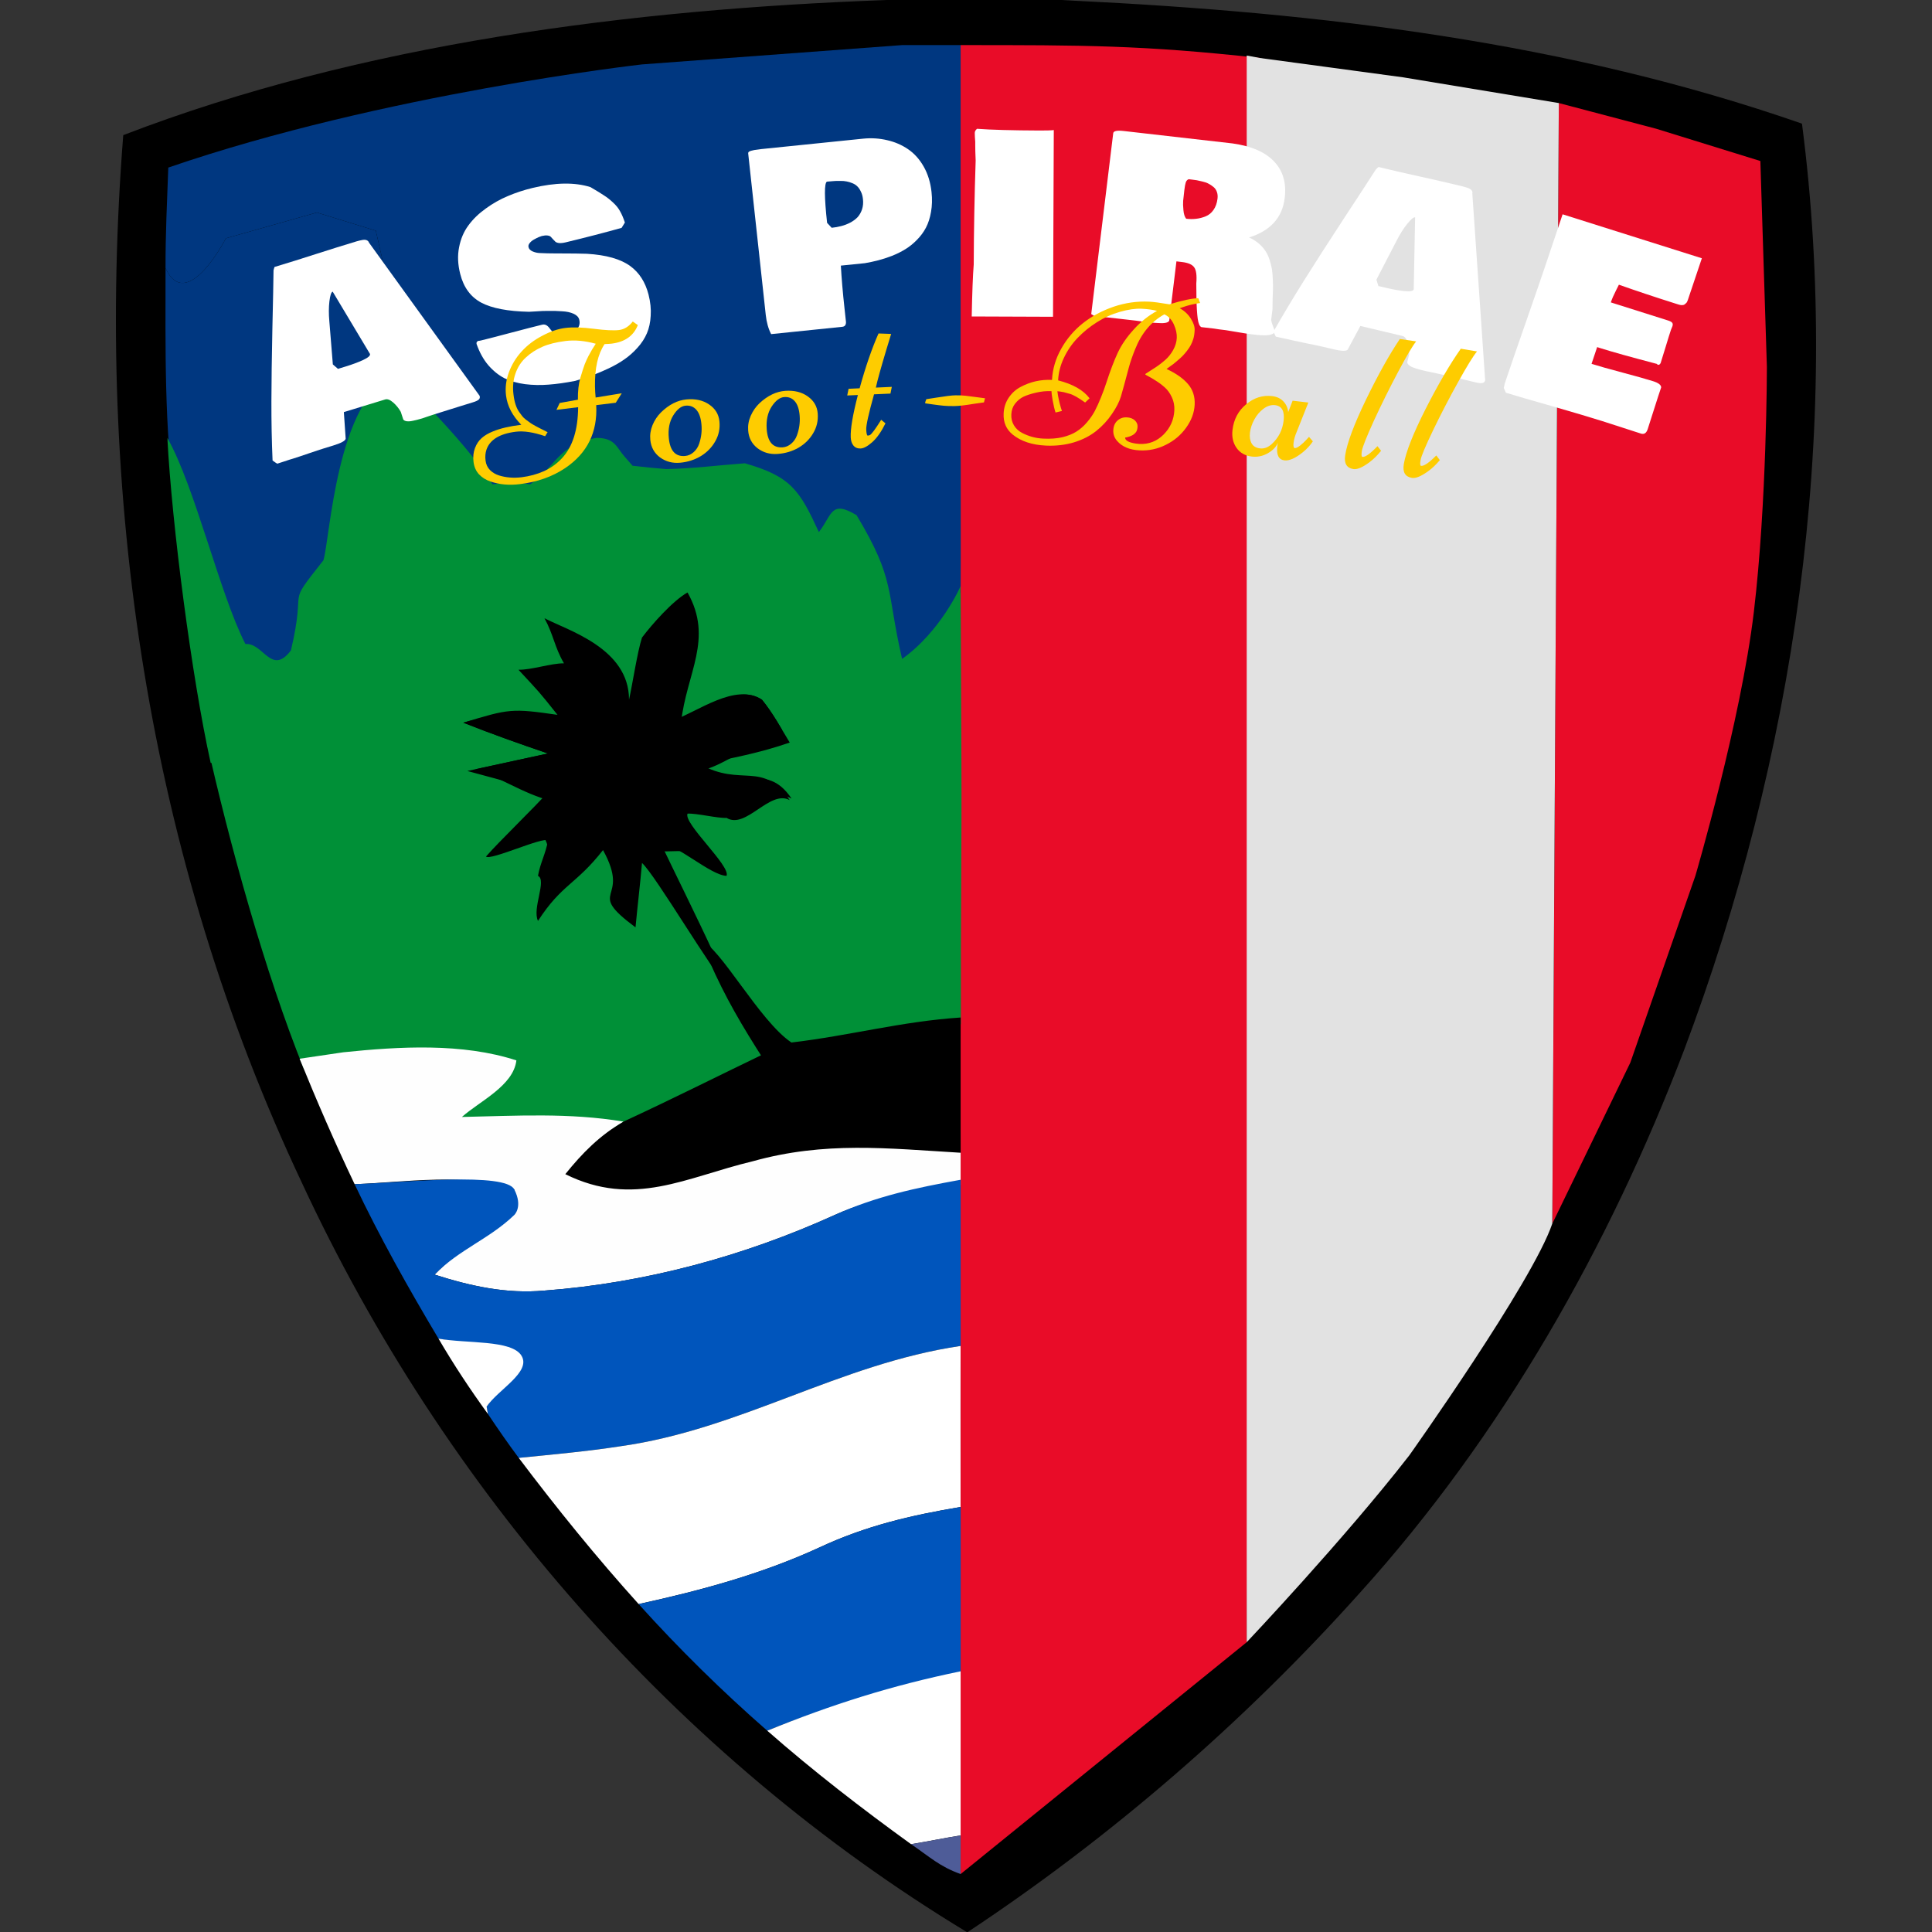 <svg width="50" height="50" viewBox="0 0 50 50" fill="none" xmlns="http://www.w3.org/2000/svg">
<rect x="0" y="0" width="50" height="50" fill="#333333" stroke="none"/>
<g clip-path="url(#clip0_3037_1092)">
<path d="M22.952 0H27.479L27.782 0.017C34.183 0.327 40.56 1.083 46.635 3.2C47.678 11.233 46.43 19.603 43.586 27.17C41.644 32.263 38.868 37.16 35.189 41.227C32.211 44.55 28.775 47.53 25.046 50H25.019C17.483 45.437 11.489 38.537 7.808 30.6C3.813 22.13 2.457 12.783 3.19 3.497C9.373 1.117 16.359 0.24 22.952 0Z" fill="black"/>
<path d="M45.558 4.167L42.866 3.333L40.342 2.667L40.174 31.667L42.193 27.5L43.876 22.667C43.876 22.667 45.053 18.667 45.39 15.833C45.727 13 45.727 9.5 45.727 9.5L45.558 4.167Z" fill="#E90C28"/>
<path d="M24.861 48.5L24.861 1.167C28.058 1.167 29.572 1.167 32.601 1.5L32.265 42.5L24.861 48.5Z" fill="#E90C28"/>
<path d="M16.615 1.667L23.346 1.167H24.86V10.429C24.86 10.429 24.867 14.997 24.86 15.333C24.86 15.333 23.107 18.143 22.673 18L22 13.667L21.566 14.167L20.822 14L20.317 12.833L19.927 12.533L18.971 12.333H18.634L18.367 12.162L17.456 12.333L17.241 12.533L16.783 12.333L16.279 12.14L15.999 11.933L15.531 11.667L14.932 12.14L13.923 12.667L13.25 13L11.486 13.667L9.726 5.97L8.201 5.5L5.846 6.167C5.846 6.167 4.836 8.13 4.284 6.94C4.281 6.073 4.324 5.203 4.355 4.337C9.928 2.42 16.615 1.667 16.615 1.667Z" fill="#003780"/>
<path d="M4.284 6.94C4.836 8.13 5.846 6.167 5.846 6.167L8.201 5.5L9.726 5.97L11.486 13.667C11.486 13.667 8.047 15.627 7.609 17.293C7.205 17.207 6.798 17.12 6.391 17.037C5.724 15.74 5.25 14.363 4.53 13.09C4.247 11.04 4.284 9.003 4.284 6.94Z" fill="#003780"/>
<path d="M10.221 9.667C10.221 9.667 11.991 11.333 12.745 12.533C13.317 12.463 13.721 12.533 13.721 12.533C14.37 12.113 14.428 11.5 15.437 11.333C15.922 11.333 15.952 11.58 16.164 11.817L16.37 12.053C16.659 12.087 16.952 12.117 17.241 12.14C17.924 12.127 18.598 12.04 19.277 11.99C20.476 12.333 20.694 12.69 21.192 13.77C21.539 13.327 21.495 12.927 22.168 13.333C23.178 15.017 22.932 15.26 23.346 17.053C24.356 16.333 24.861 15.167 24.861 15.167C24.861 15.167 24.766 17.467 24.527 18.63C23.07 18.677 21.758 18.453 20.438 19.217C20.21 18.843 19.998 18.447 19.718 18.107C19.028 17.66 18.069 18.417 17.389 18.657C17.531 17.37 16.784 19.333 16.784 19.333L16.279 18.897L15.36 17.333C15.595 17.763 14.512 16.633 14.758 17.053C14.424 17.05 14.929 18.113 14.596 18.107C15.155 18.71 14.848 18.253 15.36 18.897C14.179 18.727 13.179 18.34 11.991 18.703C12.715 18.99 13.445 19.25 14.182 19.5C13.485 19.65 12.789 19.803 12.095 19.953C10.012 19.367 7.603 19.733 5.452 19.743C4.964 17.54 4.449 13.587 4.331 11.333C5.052 12.607 5.684 15.37 6.351 16.667C6.815 16.63 7.024 17.5 7.529 16.833C7.953 15.04 7.36 15.78 8.37 14.5C8.542 13.943 8.706 10.333 10.221 9.667Z" fill="#009037"/>
<path d="M24.814 15.34L24.861 15.333C24.861 15.333 24.874 18.263 24.881 19.667C24.891 21.883 24.861 23.983 24.867 26.203V26.507C23.343 26.607 21.879 27.003 20.371 27.18C19.54 26.623 18.355 24.867 18.355 24.867C18.769 25.813 19.207 26.553 19.765 27.423C18.517 28.023 17.282 28.647 16.023 29.227C14.62 28.993 12.812 28.97 11.399 29C11.86 28.59 13.176 28.3 13.253 27.643C11.857 27.187 10.221 27.283 8.774 27.433C8.397 27.487 8.242 27.61 7.865 27.667C6.859 25.177 5.923 21.783 5.341 19.167C7.491 19.157 9.989 19.247 12.072 19.833C12.836 20.037 13.516 20.547 14.286 20.73C13.926 21.137 13.775 21.26 13.418 21.667C13.536 21.78 13.973 21.39 14.091 21.5C14.027 21.857 14.307 21.647 14.091 22.5C14.327 22.613 13.856 23.387 14.091 23.5C14.71 22.543 15.347 21.807 16.05 20.907C16.797 22.263 16.38 19.673 16.615 21.167C16.662 20.66 16.992 22.03 16.992 22.03C17.813 23.138 18.786 25.39 18.786 25.39C18.786 25.39 17.413 22.917 16.992 22.03C17.406 22.043 17.379 22.017 17.793 22.03C17.904 21.773 17.346 20.987 17.457 20.73C17.692 20.717 18.12 20.513 18.355 20.5C18.86 20.807 19.967 20.387 20.486 20.667C19.785 19.627 19.075 20.58 18.012 19.98C18.796 19.833 19.617 19.093 20.371 18.83C21.69 18.067 22.899 18.38 24.356 18.333C24.595 17.17 24.783 16.527 24.814 15.34Z" fill="#009037"/>
<path d="M40.173 31.667L40.342 2.667L36.303 2L32.601 1.5L32.265 1.437V22V42.5C32.265 42.5 34.789 39.833 36.471 37.667C36.471 37.667 39.669 33.167 40.173 31.667Z" fill="#E2E2E2"/>
<path d="M18.13 24.333C18.635 24.5 19.651 26.423 20.482 26.98C21.99 26.803 23.336 26.433 24.861 26.333C24.857 27.533 24.857 28.637 24.861 29.833C22.963 29.72 21.351 29.533 19.483 30.053C17.753 30.467 16.403 31.267 14.63 30.387C15.074 29.837 15.515 29.39 16.134 29.027C17.393 28.447 18.628 27.823 19.876 27.223C19.318 26.353 18.011 24.294 18.13 24.333Z" fill="black"/>
<path d="M8.885 27.233C10.332 27.083 11.967 26.987 13.364 27.443C13.287 28.1 12.415 28.497 11.954 28.907C13.367 28.877 14.73 28.793 16.134 29.027C15.515 29.39 15.074 29.837 14.63 30.387C16.403 31.267 17.753 30.467 19.483 30.053C21.35 29.533 22.962 29.72 24.861 29.833C24.861 30.043 24.861 30.457 24.861 30.667C23.703 30.877 22.68 30.957 21.603 31.443C19.247 32.513 16.679 33.207 14.091 33.4C13.105 33.49 12.176 33.283 11.247 32.987C11.877 32.337 12.644 31.853 13.29 31.23L13.31 30.783C12.055 30.34 10.49 30.597 9.178 30.647C8.669 29.58 8.198 28.493 7.754 27.4C8.131 27.343 8.508 27.287 8.885 27.233Z" fill="#FEFEFE"/>
<path d="M9.177 30.647C10.49 30.597 13.081 30.333 13.31 30.783C13.539 31.233 13.31 31.443 13.31 31.443C12.664 32.067 11.877 32.337 11.247 32.987C12.176 33.283 13.105 33.49 14.091 33.4C16.679 33.207 19.247 32.513 21.603 31.443C22.68 30.957 23.703 30.742 24.861 30.532V34.833C21.721 35.297 19.173 36.993 16.05 37.43C15.181 37.563 14.3 37.643 13.425 37.73C13.149 37.36 12.886 36.98 12.627 36.593L12.593 36.403C12.89 35.963 13.199 35.53 13.499 35.09C12.785 34.927 12.068 34.777 11.348 34.643C10.571 33.34 9.827 32.017 9.177 30.647Z" fill="#0055BC"/>
<path d="M11.348 34.643C12.069 34.777 13.25 34.667 13.499 35.09C13.748 35.513 12.89 35.963 12.594 36.403L12.627 36.593C12.169 35.963 11.742 35.317 11.348 34.643Z" fill="white"/>
<path d="M24.86 34.833C24.86 34.833 24.857 37.613 24.86 39C23.558 39.22 22.41 39.487 21.209 40.047C19.711 40.737 18.133 41.163 16.528 41.513C15.434 40.3 14.407 39.033 13.425 37.73C14.3 37.643 15.181 37.563 16.05 37.43C19.173 36.993 21.721 35.297 24.86 34.833Z" fill="white"/>
<path d="M24.861 39C24.861 39 24.864 41.91 24.861 43.334C23.08 43.7 21.539 44.107 19.856 44.79C18.682 43.764 17.571 42.67 16.528 41.514C18.133 41.163 19.711 40.737 21.209 40.047C22.41 39.487 23.558 39.22 24.861 39Z" fill="#0055BC"/>
<path d="M17.793 15.333C18.473 16.537 17.766 17.417 17.625 18.703C18.305 18.463 19.028 17.66 19.718 18.107C19.997 18.447 20.21 18.843 20.438 19.217C19.684 19.48 18.907 19.633 18.123 19.78C19.186 20.38 19.738 19.667 20.438 20.707C19.92 20.427 19.308 21.473 18.803 21.167C18.567 21.18 18.029 21.043 17.793 21.057C17.682 21.313 18.914 22.41 18.803 22.667C18.389 22.653 17.517 21.843 17.103 21.83C17.389 22.432 18.051 23.766 18.466 24.667C18.663 25.093 18.656 25.221 18.803 25.5C18.449 25.173 16.972 22.66 16.615 22.333C16.572 22.84 16.494 23.493 16.447 24C15.101 23 16.353 23.357 15.606 22C14.902 22.9 14.542 22.877 13.923 23.833C13.768 23.507 14.158 22.78 13.923 22.667C13.987 22.313 14.118 22.11 14.182 21.753C14.064 21.643 12.694 22.28 12.577 22.167C12.933 21.76 13.822 20.907 14.182 20.5C13.411 20.317 12.859 20.157 12.095 19.953C12.789 19.803 13.485 19.65 14.182 19.5C13.445 19.25 12.715 18.99 11.991 18.703C13.179 18.34 13.246 18.33 14.428 18.5C13.916 17.857 13.977 17.937 13.418 17.333C13.751 17.34 14.263 17.163 14.596 17.167C14.35 16.747 14.327 16.43 14.091 16C14.687 16.313 16.279 16.773 16.279 18.107C16.366 17.727 16.494 16.87 16.615 16.5C16.881 16.147 17.41 15.55 17.793 15.333Z" fill="black"/>
<path d="M24.861 43.253V47.5C24.386 47.577 24.05 47.65 23.578 47.727C22.296 46.8 21.044 45.833 19.856 44.79C21.539 44.107 23.08 43.62 24.861 43.253Z" fill="white"/>
<path d="M24.861 47.5V48.5C24.316 48.307 24.056 48.05 23.578 47.727C24.05 47.65 24.386 47.577 24.861 47.5Z" fill="#4E5C98"/>
<path d="M7.054 11.918C7.032 11.419 7.023 10.909 7.024 10.387C7.025 9.866 7.034 9.241 7.049 8.512C7.066 7.78 7.076 7.275 7.079 6.996C7.091 6.948 7.099 6.919 7.105 6.909L7.627 6.749C7.749 6.712 7.928 6.655 8.165 6.578C8.402 6.501 8.581 6.444 8.704 6.407L9.225 6.247C9.256 6.238 9.282 6.231 9.304 6.226C9.325 6.22 9.35 6.215 9.38 6.21C9.411 6.205 9.435 6.204 9.455 6.207C9.476 6.209 9.495 6.217 9.513 6.229C9.53 6.241 9.543 6.258 9.55 6.28L12.412 10.243C12.425 10.283 12.418 10.315 12.392 10.339C12.368 10.364 12.315 10.389 12.232 10.414L11.946 10.502C11.863 10.527 11.741 10.566 11.578 10.617C11.415 10.669 11.292 10.708 11.209 10.733C11.184 10.741 11.134 10.758 11.058 10.783C10.985 10.81 10.922 10.83 10.869 10.844C10.818 10.86 10.759 10.874 10.693 10.888C10.629 10.903 10.575 10.908 10.53 10.902C10.487 10.897 10.456 10.882 10.437 10.857L10.372 10.658C10.319 10.564 10.252 10.483 10.173 10.414C10.094 10.346 10.026 10.32 9.968 10.338L8.899 10.665L8.946 11.353C8.938 11.408 8.83 11.467 8.621 11.531L8.373 11.607C8.284 11.635 8.152 11.678 7.978 11.738C7.804 11.798 7.673 11.841 7.584 11.869L7.497 11.895C7.464 11.905 7.411 11.922 7.339 11.947C7.27 11.97 7.215 11.988 7.176 12C7.154 11.989 7.113 11.962 7.054 11.918ZM8.614 9.431L8.747 9.546L8.952 9.483C9.118 9.432 9.266 9.377 9.397 9.317C9.529 9.255 9.588 9.203 9.575 9.16L8.61 7.548C8.573 7.559 8.544 7.643 8.525 7.799C8.507 7.955 8.506 8.125 8.523 8.31L8.614 9.431Z" fill="white"/>
<path d="M14.887 9.857C14.636 9.906 14.407 9.939 14.2 9.954C13.995 9.971 13.79 9.967 13.587 9.942C13.385 9.915 13.208 9.863 13.054 9.788C12.902 9.709 12.762 9.596 12.635 9.449C12.51 9.301 12.41 9.12 12.334 8.903C12.324 8.865 12.34 8.837 12.38 8.821C12.394 8.822 12.415 8.819 12.445 8.812C12.62 8.77 12.884 8.701 13.238 8.607C13.592 8.514 13.856 8.445 14.031 8.403C14.075 8.393 14.114 8.399 14.147 8.421C14.179 8.442 14.207 8.47 14.232 8.508C14.259 8.543 14.289 8.578 14.32 8.614C14.353 8.647 14.4 8.671 14.46 8.687C14.521 8.701 14.594 8.697 14.678 8.677C14.782 8.652 14.865 8.603 14.929 8.529C14.994 8.452 15.015 8.366 14.99 8.27C14.974 8.207 14.925 8.156 14.844 8.12C14.763 8.083 14.663 8.061 14.543 8.056C14.424 8.047 14.312 8.044 14.205 8.046C14.1 8.045 13.992 8.049 13.883 8.058C13.773 8.065 13.709 8.069 13.691 8.069C13.144 8.057 12.733 7.979 12.456 7.833C12.181 7.686 11.999 7.439 11.911 7.092C11.848 6.847 11.838 6.616 11.881 6.4C11.923 6.181 12.004 5.993 12.122 5.834C12.239 5.673 12.39 5.527 12.573 5.396C12.756 5.263 12.948 5.155 13.148 5.072C13.348 4.987 13.559 4.918 13.782 4.864C14.374 4.722 14.873 4.714 15.28 4.842C15.44 4.935 15.558 5.008 15.634 5.059C15.711 5.108 15.788 5.168 15.865 5.241C15.944 5.313 16.005 5.388 16.047 5.467C16.091 5.543 16.133 5.641 16.172 5.759L16.087 5.897C15.659 6.017 15.177 6.142 14.639 6.272C14.572 6.288 14.515 6.294 14.47 6.29C14.426 6.285 14.394 6.273 14.373 6.255C14.355 6.235 14.335 6.215 14.314 6.194C14.295 6.172 14.277 6.152 14.258 6.133C14.242 6.113 14.213 6.1 14.171 6.095C14.132 6.089 14.082 6.094 14.021 6.108C14.004 6.113 13.977 6.122 13.941 6.137C13.906 6.152 13.866 6.173 13.819 6.199C13.774 6.223 13.737 6.254 13.708 6.291C13.679 6.326 13.669 6.362 13.679 6.399C13.69 6.444 13.724 6.479 13.78 6.505C13.838 6.53 13.895 6.544 13.952 6.548C14.009 6.552 14.079 6.554 14.162 6.556C14.245 6.556 14.296 6.556 14.317 6.558C14.805 6.559 15.096 6.563 15.192 6.568C15.689 6.598 16.063 6.704 16.313 6.887C16.545 7.057 16.701 7.302 16.784 7.623C16.833 7.817 16.852 8 16.84 8.172C16.831 8.344 16.798 8.495 16.742 8.625C16.686 8.756 16.606 8.88 16.501 8.996C16.397 9.112 16.286 9.212 16.168 9.294C16.053 9.376 15.918 9.454 15.762 9.529C15.607 9.603 15.461 9.664 15.326 9.712C15.193 9.761 15.047 9.81 14.887 9.857Z" fill="white"/>
<path d="M19.818 8.153L19.363 3.969C19.361 3.955 19.366 3.942 19.378 3.93C19.392 3.918 19.414 3.908 19.444 3.901C19.474 3.894 19.499 3.888 19.52 3.883C19.544 3.879 19.576 3.875 19.617 3.87C19.66 3.864 19.689 3.86 19.704 3.858L22.334 3.589C22.549 3.567 22.757 3.58 22.956 3.627C23.156 3.672 23.337 3.75 23.499 3.86C23.662 3.971 23.797 4.121 23.905 4.311C24.013 4.501 24.081 4.721 24.108 4.97C24.128 5.154 24.123 5.325 24.095 5.482C24.068 5.64 24.024 5.777 23.963 5.893C23.903 6.007 23.825 6.112 23.729 6.209C23.634 6.306 23.535 6.386 23.431 6.449C23.328 6.513 23.213 6.57 23.086 6.621C22.958 6.67 22.839 6.709 22.729 6.737C22.62 6.765 22.505 6.79 22.383 6.811L21.761 6.874C21.78 7.205 21.811 7.574 21.856 7.982L21.894 8.334C21.896 8.41 21.863 8.452 21.796 8.458L19.957 8.647C19.885 8.508 19.839 8.343 19.818 8.153ZM21.405 5.767L21.524 5.895C21.612 5.886 21.696 5.871 21.774 5.85C21.855 5.829 21.932 5.799 22.007 5.76C22.081 5.72 22.144 5.674 22.195 5.62C22.245 5.564 22.284 5.496 22.31 5.417C22.336 5.336 22.344 5.248 22.333 5.152C22.325 5.078 22.308 5.014 22.28 4.96C22.254 4.903 22.224 4.859 22.19 4.826C22.158 4.792 22.114 4.763 22.06 4.741C22.007 4.719 21.957 4.704 21.911 4.696C21.866 4.686 21.809 4.681 21.739 4.682C21.671 4.681 21.614 4.682 21.569 4.687C21.526 4.689 21.469 4.694 21.4 4.701C21.331 4.742 21.332 5.097 21.405 5.767Z" fill="white"/>
<path d="M25.148 8.19C25.16 7.577 25.177 7.129 25.2 6.845C25.203 5.961 25.22 5.064 25.25 4.154C25.242 3.977 25.239 3.847 25.239 3.763L25.239 3.668C25.231 3.575 25.227 3.499 25.227 3.44C25.227 3.4 25.247 3.365 25.286 3.333C25.642 3.36 26.185 3.375 26.914 3.378C27.088 3.378 27.207 3.375 27.272 3.366L27.252 8.198L25.148 8.19Z" fill="white"/>
<path d="M32.954 8.629C32.901 8.669 32.797 8.685 32.643 8.676C32.491 8.667 32.305 8.643 32.085 8.605C31.864 8.567 31.746 8.548 31.731 8.546C31.585 8.529 31.479 8.515 31.415 8.503L31.092 8.466C31.046 8.446 31.015 8.374 30.997 8.249C30.98 8.122 30.968 7.942 30.964 7.711C30.962 7.477 30.96 7.353 30.96 7.338C30.977 7.13 30.959 6.991 30.906 6.919C30.854 6.845 30.748 6.799 30.588 6.781L30.446 6.764L30.26 8.295C30.253 8.32 30.228 8.338 30.185 8.35C30.142 8.362 30.081 8.366 30.003 8.361C29.927 8.359 29.858 8.354 29.798 8.347C29.74 8.343 29.662 8.334 29.565 8.321C29.468 8.307 29.409 8.3 29.388 8.297L28.922 8.244C28.659 8.214 28.461 8.193 28.326 8.182C28.298 8.166 28.269 8.148 28.241 8.128L28.81 3.448C28.817 3.39 28.907 3.37 29.079 3.39L31.899 3.712C32.387 3.781 32.745 3.936 32.973 4.179C33.204 4.421 33.296 4.737 33.248 5.126C33.187 5.632 32.879 5.972 32.325 6.146C32.418 6.186 32.5 6.237 32.572 6.298C32.643 6.359 32.701 6.423 32.745 6.49C32.79 6.554 32.826 6.631 32.855 6.719C32.883 6.807 32.904 6.889 32.917 6.964C32.929 7.04 32.937 7.129 32.94 7.231C32.945 7.333 32.947 7.421 32.944 7.495C32.942 7.569 32.938 7.658 32.935 7.761C32.933 7.863 32.932 7.943 32.932 8.003L32.898 8.279C32.901 8.313 32.914 8.362 32.939 8.426C32.966 8.491 32.982 8.538 32.987 8.569C32.982 8.611 32.971 8.63 32.954 8.629ZM30.651 4.918C30.636 5.043 30.625 5.137 30.62 5.198C30.615 5.258 30.617 5.339 30.627 5.44C30.636 5.541 30.66 5.614 30.698 5.661C30.789 5.672 30.875 5.672 30.957 5.662C31.041 5.653 31.124 5.631 31.204 5.598C31.285 5.565 31.352 5.51 31.405 5.433C31.46 5.355 31.495 5.258 31.509 5.143C31.517 5.078 31.512 5.021 31.494 4.97C31.476 4.917 31.447 4.873 31.405 4.839C31.363 4.804 31.321 4.776 31.277 4.754C31.236 4.731 31.184 4.712 31.12 4.698C31.059 4.683 31.01 4.672 30.973 4.665C30.937 4.659 30.893 4.653 30.841 4.647L30.764 4.638C30.73 4.649 30.704 4.676 30.688 4.719C30.674 4.762 30.662 4.828 30.651 4.918Z" fill="white"/>
<path d="M32.958 8.581C33.206 8.144 33.471 7.702 33.75 7.257C34.029 6.811 34.37 6.281 34.773 5.665C35.178 5.048 35.457 4.621 35.608 4.384C35.644 4.349 35.667 4.328 35.677 4.322L36.209 4.448C36.333 4.477 36.517 4.518 36.761 4.572C37.004 4.625 37.188 4.666 37.312 4.696L37.844 4.821C37.876 4.829 37.902 4.836 37.922 4.843C37.943 4.848 37.968 4.856 37.997 4.867C38.025 4.878 38.047 4.89 38.062 4.902C38.078 4.915 38.091 4.931 38.1 4.95C38.108 4.969 38.11 4.99 38.104 5.013L38.436 9.84C38.426 9.881 38.403 9.905 38.368 9.912C38.334 9.921 38.275 9.916 38.191 9.896L37.9 9.827C37.815 9.807 37.69 9.779 37.523 9.741C37.355 9.704 37.23 9.675 37.145 9.655C37.12 9.649 37.068 9.638 36.989 9.622C36.913 9.608 36.848 9.594 36.796 9.579C36.743 9.567 36.685 9.55 36.621 9.528C36.559 9.509 36.51 9.486 36.474 9.458C36.441 9.433 36.422 9.404 36.419 9.373L36.469 9.171C36.474 9.063 36.461 8.961 36.43 8.862C36.399 8.764 36.353 8.708 36.294 8.694L35.206 8.436L34.878 9.048C34.843 9.092 34.718 9.088 34.505 9.038L34.252 8.978C34.162 8.957 34.026 8.928 33.845 8.892C33.664 8.855 33.529 8.826 33.438 8.805L33.349 8.784C33.316 8.776 33.262 8.764 33.187 8.749C33.115 8.734 33.059 8.722 33.019 8.712C33.006 8.692 32.986 8.648 32.958 8.581ZM35.621 7.238L35.674 7.403L35.883 7.452C36.051 7.492 36.208 7.519 36.351 7.534C36.498 7.547 36.576 7.532 36.587 7.489L36.623 5.625C36.585 5.616 36.516 5.673 36.416 5.797C36.318 5.921 36.226 6.066 36.142 6.233L35.621 7.238Z" fill="white"/>
<path d="M38.942 9.929L38.98 9.815C39.095 9.472 39.269 8.968 39.502 8.302C39.734 7.636 39.908 7.132 40.023 6.789L40.44 5.546L44.044 6.684L43.713 7.669C43.711 7.675 43.706 7.69 43.698 7.714C43.69 7.738 43.685 7.754 43.682 7.762C43.679 7.77 43.673 7.784 43.664 7.806C43.655 7.825 43.646 7.838 43.637 7.844C43.631 7.851 43.619 7.86 43.604 7.873C43.591 7.885 43.577 7.891 43.563 7.893C43.548 7.896 43.53 7.896 43.507 7.896C43.485 7.893 43.462 7.888 43.437 7.88L43.35 7.853C42.816 7.684 42.331 7.522 41.897 7.368C41.882 7.398 41.858 7.446 41.825 7.511C41.794 7.574 41.767 7.631 41.744 7.681C41.723 7.73 41.704 7.778 41.688 7.826L43.162 8.292C43.224 8.311 43.262 8.332 43.278 8.355C43.293 8.377 43.295 8.407 43.282 8.443C43.279 8.453 43.273 8.468 43.263 8.49C43.254 8.511 43.247 8.527 43.244 8.537C43.212 8.633 43.167 8.776 43.11 8.966C43.053 9.156 43.009 9.299 42.977 9.396C42.957 9.434 42.934 9.448 42.907 9.44C42.894 9.436 42.885 9.429 42.88 9.418C42.217 9.244 41.728 9.108 41.415 9.009L41.334 8.983L41.189 9.416C41.373 9.474 41.641 9.55 41.993 9.643C42.347 9.737 42.611 9.812 42.784 9.866C42.92 9.909 42.989 9.962 42.991 10.025L42.915 10.253C42.883 10.349 42.837 10.492 42.778 10.681C42.719 10.871 42.673 11.014 42.641 11.11C42.607 11.21 42.549 11.247 42.467 11.221C42.359 11.187 42.195 11.134 41.972 11.061C41.75 10.989 41.581 10.935 41.466 10.898C41.168 10.804 40.741 10.677 40.183 10.516C39.624 10.358 39.221 10.241 38.973 10.164L38.918 10.041C38.929 9.982 38.937 9.945 38.942 9.929Z" fill="white"/>
<path d="M16.376 8.321L16.507 8.413C16.399 8.69 16.173 8.85 15.831 8.893C15.789 8.898 15.728 8.902 15.647 8.905C15.473 9.163 15.39 9.529 15.398 10.004C15.4 10.103 15.406 10.198 15.415 10.288L16.091 10.178L15.936 10.423L15.43 10.485C15.467 11.186 15.199 11.729 14.626 12.115C14.296 12.336 13.907 12.474 13.456 12.529C13.18 12.564 12.925 12.541 12.693 12.461C12.574 12.421 12.476 12.359 12.396 12.275C12.318 12.19 12.271 12.083 12.255 11.954C12.239 11.824 12.251 11.706 12.292 11.597C12.333 11.489 12.391 11.402 12.466 11.337C12.541 11.27 12.638 11.213 12.757 11.165C12.945 11.087 13.19 11.03 13.491 10.993C13.262 10.762 13.13 10.51 13.096 10.236C13.071 10.036 13.096 9.835 13.171 9.633C13.246 9.432 13.356 9.252 13.501 9.094C13.646 8.934 13.824 8.799 14.033 8.69C14.243 8.578 14.443 8.51 14.632 8.487C14.824 8.463 15.068 8.471 15.367 8.509C15.666 8.547 15.884 8.558 16.02 8.541C16.155 8.525 16.274 8.451 16.376 8.321ZM12.589 11.639C12.561 11.725 12.553 11.818 12.566 11.918C12.578 12.018 12.617 12.1 12.682 12.166C12.746 12.23 12.825 12.276 12.917 12.305C13.098 12.361 13.293 12.376 13.5 12.351C13.707 12.325 13.9 12.273 14.079 12.193C14.258 12.111 14.413 11.999 14.545 11.857C14.819 11.564 14.958 11.124 14.962 10.538L14.401 10.607L14.485 10.429L14.956 10.344C14.953 10.123 14.974 9.935 15.018 9.783C15.062 9.631 15.101 9.512 15.132 9.428C15.166 9.343 15.2 9.269 15.234 9.205C15.291 9.097 15.352 8.994 15.418 8.896C15.138 8.819 14.877 8.795 14.635 8.825C14.395 8.855 14.195 8.905 14.034 8.976C13.873 9.046 13.732 9.138 13.61 9.251C13.488 9.362 13.398 9.501 13.34 9.668C13.281 9.834 13.264 10.017 13.29 10.217C13.314 10.413 13.364 10.563 13.439 10.666C13.469 10.706 13.494 10.74 13.515 10.769C13.537 10.798 13.57 10.83 13.615 10.864C13.661 10.897 13.697 10.923 13.723 10.943C13.75 10.962 13.793 10.989 13.852 11.021C13.93 11.063 13.999 11.099 14.062 11.129C14.124 11.16 14.157 11.177 14.161 11.18C14.164 11.181 14.168 11.183 14.172 11.184L14.108 11.289C13.807 11.186 13.554 11.147 13.349 11.173C12.93 11.225 12.677 11.38 12.589 11.639Z" fill="#FECC00"/>
<path d="M16.83 11.385C16.817 11.255 16.836 11.128 16.887 11.002C16.94 10.875 17.013 10.765 17.106 10.673C17.312 10.471 17.531 10.36 17.763 10.337C17.995 10.315 18.191 10.358 18.351 10.467C18.512 10.575 18.601 10.722 18.619 10.907C18.637 11.09 18.602 11.26 18.513 11.417C18.426 11.573 18.303 11.701 18.144 11.8C17.984 11.897 17.805 11.956 17.606 11.975C17.409 11.994 17.235 11.948 17.083 11.839C16.933 11.728 16.849 11.576 16.83 11.385ZM17.734 11.8C17.815 11.792 17.887 11.759 17.952 11.701C18.018 11.642 18.066 11.569 18.094 11.483C18.15 11.317 18.17 11.15 18.153 10.98C18.137 10.811 18.093 10.686 18.022 10.606C17.95 10.524 17.857 10.488 17.742 10.499C17.627 10.51 17.52 10.595 17.421 10.755C17.324 10.914 17.286 11.109 17.309 11.339C17.341 11.67 17.483 11.824 17.734 11.8Z" fill="#FECC00"/>
<path d="M19.362 11.138C19.353 11.008 19.375 10.882 19.43 10.758C19.486 10.632 19.562 10.524 19.657 10.434C19.868 10.238 20.09 10.132 20.322 10.115C20.555 10.099 20.75 10.147 20.907 10.26C21.065 10.372 21.15 10.521 21.163 10.706C21.176 10.89 21.137 11.059 21.044 11.213C20.953 11.368 20.827 11.492 20.665 11.587C20.503 11.68 20.322 11.734 20.123 11.748C19.925 11.762 19.752 11.712 19.603 11.599C19.456 11.484 19.376 11.331 19.362 11.138ZM20.256 11.577C20.336 11.571 20.409 11.54 20.476 11.483C20.543 11.426 20.593 11.355 20.624 11.269C20.684 11.105 20.708 10.938 20.696 10.768C20.684 10.598 20.643 10.472 20.574 10.39C20.505 10.306 20.412 10.268 20.297 10.276C20.181 10.284 20.072 10.367 19.969 10.524C19.868 10.681 19.826 10.874 19.842 11.105C19.866 11.437 20.004 11.595 20.256 11.577Z" fill="#FECC00"/>
<path d="M22.247 10.049C22.402 9.486 22.566 9.013 22.736 8.63L23.063 8.642C23.046 8.698 23.005 8.834 22.939 9.049C22.797 9.523 22.706 9.85 22.667 10.031L23.08 10.012L23.045 10.186L22.62 10.205C22.481 10.704 22.413 11.008 22.418 11.116C22.423 11.221 22.436 11.274 22.457 11.273C22.48 11.272 22.5 11.267 22.517 11.257C22.563 11.229 22.659 11.098 22.805 10.864L22.916 10.956C22.809 11.172 22.695 11.335 22.575 11.442C22.455 11.548 22.355 11.603 22.274 11.607C22.194 11.61 22.131 11.585 22.087 11.531C22.044 11.478 22.021 11.407 22.017 11.321C22.007 11.101 22.069 10.735 22.202 10.223L21.926 10.235L21.961 10.062L22.247 10.049Z" fill="#FECC00"/>
<path d="M25.492 10.307L25.465 10.414C25.412 10.42 25.329 10.432 25.216 10.449C24.983 10.488 24.813 10.508 24.706 10.509C24.601 10.511 24.508 10.508 24.428 10.501C24.349 10.493 24.26 10.483 24.162 10.469C24.063 10.453 23.99 10.443 23.943 10.438C23.942 10.416 23.952 10.38 23.973 10.331C24.029 10.323 24.11 10.311 24.216 10.293C24.463 10.253 24.633 10.232 24.726 10.231C24.819 10.229 24.907 10.233 24.991 10.242C25.076 10.251 25.166 10.263 25.263 10.277C25.361 10.291 25.438 10.301 25.492 10.307Z" fill="#FECC00"/>
<path d="M27.483 10.636L27.317 10.676C27.291 10.598 27.267 10.494 27.243 10.364C27.221 10.235 27.211 10.155 27.212 10.123C27.081 10.117 26.947 10.13 26.81 10.162C26.675 10.194 26.567 10.229 26.484 10.269C26.403 10.309 26.332 10.368 26.27 10.447C26.21 10.524 26.178 10.616 26.173 10.724C26.168 10.829 26.19 10.924 26.241 11.008C26.293 11.093 26.363 11.158 26.453 11.204C26.624 11.293 26.805 11.342 26.996 11.351C27.188 11.361 27.355 11.348 27.495 11.315C27.635 11.281 27.754 11.234 27.852 11.173C27.951 11.111 28.043 11.032 28.126 10.935C28.21 10.838 28.279 10.739 28.333 10.637C28.387 10.534 28.441 10.415 28.494 10.282C28.548 10.149 28.594 10.025 28.631 9.908C28.732 9.598 28.83 9.34 28.926 9.132C29.023 8.925 29.162 8.723 29.342 8.526C29.521 8.327 29.722 8.167 29.944 8.046C29.84 8.017 29.706 7.998 29.544 7.99C29.381 7.983 29.194 8.01 28.982 8.071C28.772 8.131 28.575 8.22 28.39 8.338C28.205 8.454 28.038 8.59 27.889 8.745C27.741 8.899 27.622 9.073 27.532 9.265C27.442 9.455 27.393 9.649 27.384 9.844C27.765 9.941 28.037 10.095 28.198 10.308L28.083 10.417C27.908 10.292 27.776 10.217 27.688 10.193C27.6 10.168 27.547 10.153 27.529 10.149C27.45 10.134 27.395 10.127 27.365 10.125C27.38 10.255 27.41 10.399 27.457 10.557L27.483 10.636ZM31.012 7.718L31.059 7.842C30.896 7.864 30.745 7.901 30.604 7.952L30.531 7.977C30.654 8.045 30.75 8.135 30.819 8.246C30.889 8.357 30.922 8.457 30.917 8.548C30.913 8.636 30.902 8.71 30.883 8.77C30.864 8.83 30.843 8.884 30.817 8.931C30.792 8.979 30.759 9.029 30.718 9.081C30.679 9.131 30.643 9.173 30.609 9.208C30.576 9.242 30.535 9.28 30.485 9.322C30.438 9.364 30.4 9.395 30.373 9.416C30.324 9.452 30.263 9.496 30.19 9.549C30.436 9.663 30.621 9.793 30.746 9.94C30.87 10.084 30.928 10.262 30.918 10.472C30.908 10.68 30.834 10.879 30.697 11.069C30.561 11.259 30.386 11.407 30.17 11.513C29.956 11.62 29.732 11.667 29.497 11.656C29.238 11.644 29.043 11.563 28.912 11.413C28.84 11.331 28.807 11.238 28.812 11.134C28.817 11.03 28.852 10.947 28.918 10.886C28.986 10.825 29.066 10.797 29.157 10.801C29.248 10.805 29.318 10.831 29.369 10.879C29.419 10.926 29.443 10.98 29.44 11.041C29.437 11.1 29.424 11.146 29.402 11.18C29.379 11.212 29.352 11.237 29.322 11.255C29.293 11.272 29.262 11.287 29.23 11.297C29.175 11.315 29.138 11.324 29.119 11.323C29.115 11.399 29.208 11.452 29.398 11.48C29.431 11.485 29.462 11.488 29.49 11.489C29.733 11.501 29.941 11.419 30.115 11.245C30.288 11.07 30.38 10.862 30.392 10.619C30.398 10.498 30.376 10.384 30.327 10.28C30.277 10.173 30.215 10.087 30.139 10.021C30.063 9.954 29.987 9.898 29.91 9.851C29.835 9.802 29.771 9.764 29.718 9.738C29.665 9.711 29.639 9.694 29.639 9.687C29.639 9.678 29.667 9.658 29.721 9.626C29.775 9.593 29.841 9.551 29.919 9.499C29.999 9.446 30.078 9.384 30.157 9.315C30.236 9.246 30.304 9.16 30.361 9.059C30.419 8.955 30.45 8.851 30.455 8.745C30.46 8.639 30.436 8.525 30.382 8.403C30.328 8.278 30.246 8.189 30.134 8.135C29.796 8.321 29.543 8.621 29.378 9.036C29.306 9.213 29.251 9.373 29.213 9.516C29.118 9.875 29.05 10.123 29.009 10.262C28.967 10.399 28.89 10.55 28.776 10.715C28.665 10.88 28.529 11.027 28.369 11.155C28.208 11.283 28.015 11.381 27.791 11.449C27.567 11.516 27.325 11.544 27.066 11.532C26.71 11.515 26.425 11.421 26.211 11.249C26.042 11.113 25.963 10.93 25.974 10.701C25.981 10.547 26.025 10.41 26.107 10.29C26.188 10.171 26.291 10.078 26.415 10.013C26.667 9.879 26.937 9.818 27.226 9.832C27.24 9.551 27.319 9.282 27.465 9.024C27.61 8.765 27.797 8.546 28.025 8.365C28.255 8.183 28.52 8.041 28.82 7.938C29.121 7.836 29.428 7.792 29.739 7.807C29.848 7.812 30.023 7.835 30.265 7.876C30.602 7.773 30.851 7.721 31.012 7.718Z" fill="#FECC00"/>
<path d="M33.453 10.37L33.86 10.418L33.562 11.167C33.517 11.272 33.488 11.369 33.478 11.459C33.467 11.547 33.478 11.593 33.509 11.596C33.54 11.6 33.586 11.578 33.647 11.531C33.709 11.482 33.762 11.432 33.807 11.382L33.877 11.306L33.977 11.422C33.907 11.526 33.822 11.619 33.722 11.7C33.529 11.857 33.368 11.929 33.241 11.914C33.091 11.896 33.03 11.773 33.057 11.544C33.062 11.506 33.067 11.478 33.073 11.459C33.036 11.544 32.977 11.616 32.896 11.675C32.741 11.789 32.576 11.837 32.4 11.816C32.226 11.796 32.093 11.721 32.001 11.591C31.91 11.46 31.876 11.306 31.897 11.128C31.929 10.852 32.047 10.63 32.251 10.462C32.455 10.293 32.678 10.223 32.922 10.251C33.044 10.265 33.141 10.311 33.213 10.387C33.285 10.462 33.327 10.554 33.339 10.664L33.453 10.37ZM32.997 10.485C32.896 10.474 32.797 10.505 32.698 10.579C32.601 10.652 32.522 10.745 32.461 10.858C32.4 10.97 32.363 11.082 32.349 11.194C32.336 11.306 32.35 11.4 32.391 11.474C32.433 11.549 32.505 11.592 32.608 11.604C32.712 11.617 32.812 11.581 32.907 11.497C33.086 11.336 33.191 11.133 33.22 10.886C33.249 10.64 33.175 10.506 32.997 10.485Z" fill="#FECC00"/>
<path d="M36.228 8.773L36.65 8.835C36.556 8.951 36.399 9.217 36.179 9.632C35.959 10.045 35.752 10.464 35.556 10.888C35.364 11.311 35.26 11.572 35.245 11.671C35.23 11.769 35.234 11.82 35.259 11.824C35.332 11.834 35.462 11.742 35.649 11.547L35.742 11.666C35.647 11.785 35.548 11.883 35.446 11.959C35.266 12.094 35.127 12.154 35.03 12.14C34.853 12.114 34.781 11.995 34.813 11.784C34.86 11.47 35.04 10.99 35.351 10.344C35.665 9.699 35.957 9.175 36.228 8.773Z" fill="#FECC00"/>
<path d="M37.805 9.025L38.225 9.095C38.129 9.209 37.967 9.472 37.739 9.882C37.511 10.291 37.295 10.706 37.092 11.127C36.891 11.545 36.782 11.805 36.765 11.904C36.748 12.001 36.752 12.052 36.776 12.056C36.849 12.068 36.981 11.979 37.171 11.787L37.263 11.908C37.165 12.025 37.064 12.121 36.961 12.195C36.778 12.327 36.639 12.384 36.542 12.368C36.365 12.339 36.295 12.219 36.331 12.008C36.385 11.695 36.573 11.219 36.897 10.579C37.223 9.94 37.526 9.422 37.805 9.025Z" fill="#FECC00"/>
</g>
<defs>
<clipPath id="clip0_3037_1092">
<rect width="50" height="50" fill="white"/>
</clipPath>
</defs>
</svg>
